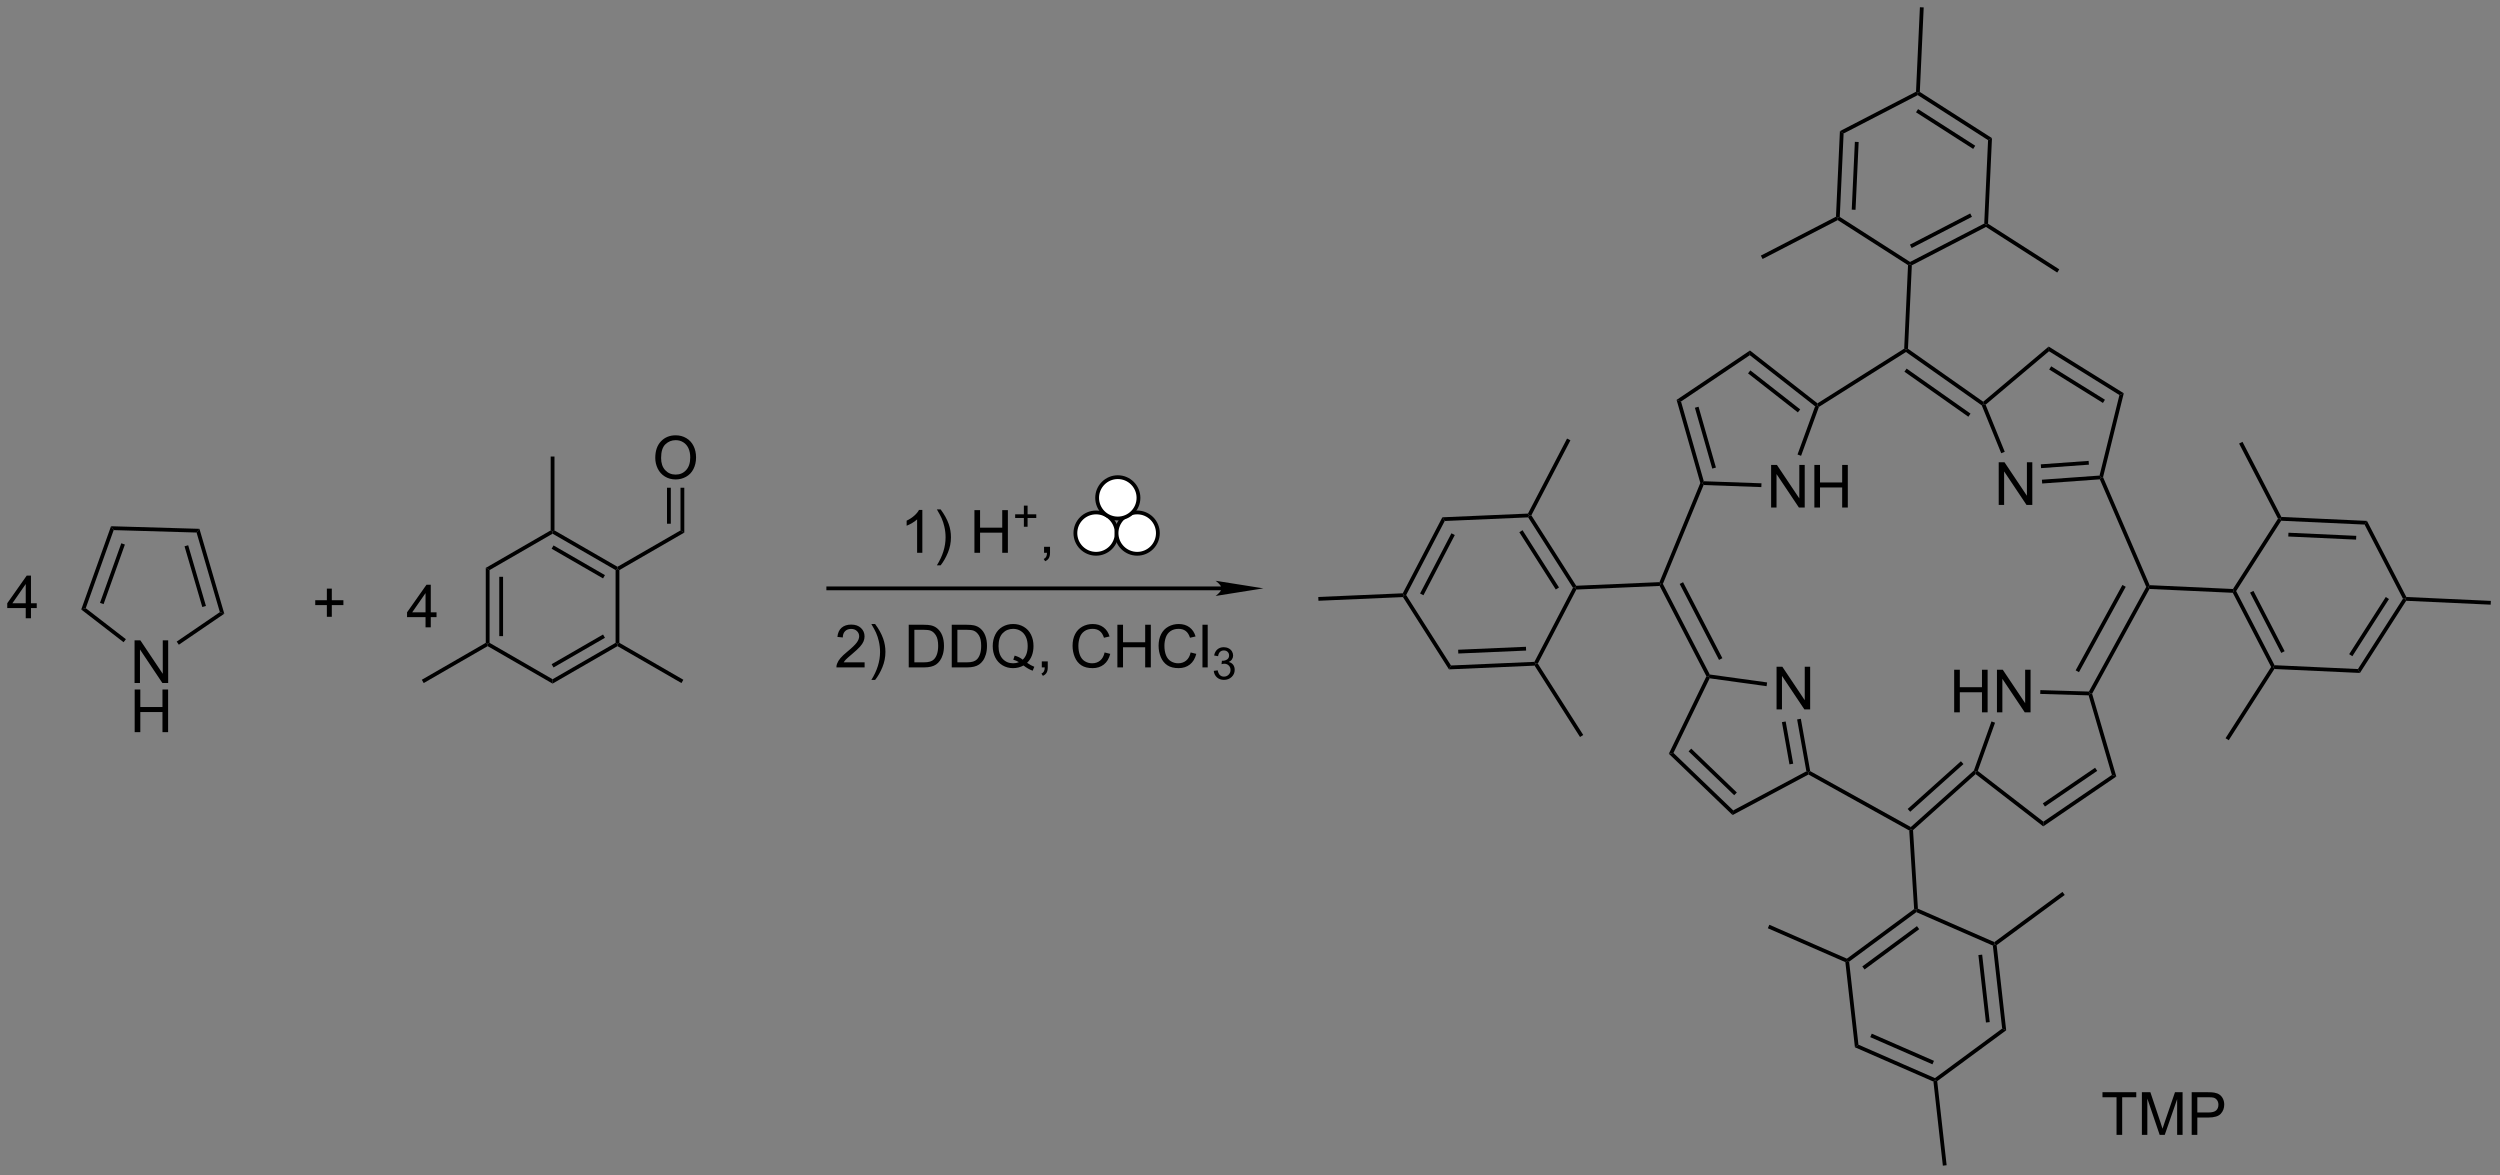 <?xml version="1.0" encoding="UTF-8"?>
<!DOCTYPE svg PUBLIC '-//W3C//DTD SVG 1.0//EN'
          'http://www.w3.org/TR/2001/REC-SVG-20010904/DTD/svg10.dtd'>
<svg stroke-dasharray="none" shape-rendering="auto" xmlns="http://www.w3.org/2000/svg" font-family="'Dialog'" text-rendering="auto" width="921" fill-opacity="1" color-interpolation="auto" color-rendering="auto" preserveAspectRatio="xMidYMid meet" font-size="12px" viewBox="0 0 921 433" fill="black" xmlns:xlink="http://www.w3.org/1999/xlink" stroke="black" image-rendering="auto" stroke-miterlimit="10" stroke-linecap="square" stroke-linejoin="miter" font-style="normal" stroke-width="1" height="433" stroke-dashoffset="0" font-weight="normal" stroke-opacity="1"
><rect x="0" y="0" width="921" height="433" fill="#808080" stroke="none"/><!--Generated by the Batik Graphics2D SVG Generator--><defs id="genericDefs"
  /><g
  ><defs id="defs1"
    ><clipPath clipPathUnits="userSpaceOnUse" id="clipPath1"
      ><path d="M0.737 0.633 L345.84 0.633 L345.84 162.663 L0.737 162.663 L0.737 0.633 Z"
      /></clipPath
      ><clipPath clipPathUnits="userSpaceOnUse" id="clipPath2"
      ><path d="M18.358 8.026 L18.358 165.551 L353.865 165.551 L353.865 8.026 Z"
      /></clipPath
    ></defs
    ><g transform="scale(2.667,2.667) translate(-0.737,-0.633) matrix(1.029,0,0,1.029,-18.146,-7.622)"
    ><path d="M36.414 99.708 L36.414 93.981 L37.192 93.981 L40.2 98.476 L40.2 93.981 L40.927 93.981 L40.927 99.708 L40.148 99.708 L37.14 95.208 L37.14 99.708 L36.414 99.708 Z" stroke="none" clip-path="url(#clipPath2)"
    /></g
    ><g transform="matrix(2.743,0,0,2.743,-50.356,-22.014)"
    ><path d="M36.445 106.358 L36.445 100.631 L37.203 100.631 L37.203 102.983 L40.179 102.983 L40.179 100.631 L40.937 100.631 L40.937 106.358 L40.179 106.358 L40.179 103.657 L37.203 103.657 L37.203 106.358 L36.445 106.358 Z" stroke="none" clip-path="url(#clipPath2)"
    /></g
    ><g transform="matrix(2.743,0,0,2.743,-50.356,-22.014)"
    ><path d="M48.481 90.45 L47.888 90.238 L44.758 79.549 L45.143 79.049 ZM46.018 89.41 L43.63 81.254 L43.141 81.397 L45.529 89.553 Z" stroke="none" clip-path="url(#clipPath2)"
    /></g
    ><g transform="matrix(2.743,0,0,2.743,-50.356,-22.014)"
    ><path d="M45.143 79.049 L44.758 79.549 L33.625 79.222 L33.269 78.701 Z" stroke="none" clip-path="url(#clipPath2)"
    /></g
    ><g transform="matrix(2.743,0,0,2.743,-50.356,-22.014)"
    ><path d="M33.269 78.701 L33.625 79.222 L29.874 89.709 L29.268 89.886 ZM34.65 80.99 L31.788 88.992 L32.269 89.164 L35.131 81.162 Z" stroke="none" clip-path="url(#clipPath2)"
    /></g
    ><g transform="matrix(2.743,0,0,2.743,-50.356,-22.014)"
    ><path d="M29.268 89.886 L29.874 89.709 L35.266 93.874 L34.954 94.278 Z" stroke="none" clip-path="url(#clipPath2)"
    /></g
    ><g transform="matrix(2.743,0,0,2.743,-50.356,-22.014)"
    ><path d="M42.377 94.617 L42.089 94.196 L47.888 90.238 L48.481 90.45 Z" stroke="none" clip-path="url(#clipPath2)"
    /></g
    ><g transform="matrix(2.743,0,0,2.743,-50.356,-22.014)"
    ><path d="M21.815 91.062 L21.815 89.689 L19.331 89.689 L19.331 89.046 L21.945 85.335 L22.518 85.335 L22.518 89.046 L23.292 89.046 L23.292 89.689 L22.518 89.689 L22.518 91.062 L21.815 91.062 ZM21.815 89.046 L21.815 86.463 L20.023 89.046 L21.815 89.046 Z" stroke="none" clip-path="url(#clipPath2)"
    /></g
    ><g transform="matrix(2.743,0,0,2.743,-50.356,-22.014)"
    ><path d="M62.257 90.864 L62.257 89.294 L60.697 89.294 L60.697 88.638 L62.257 88.638 L62.257 87.08 L62.921 87.08 L62.921 88.638 L64.478 88.638 L64.478 89.294 L62.921 89.294 L62.921 90.864 L62.257 90.864 Z" stroke="none" clip-path="url(#clipPath2)"
    /></g
    ><g transform="matrix(2.743,0,0,2.743,-50.356,-22.014)"
    ><path d="M75.51 92.282 L75.51 90.909 L73.026 90.909 L73.026 90.266 L75.64 86.555 L76.213 86.555 L76.213 90.266 L76.987 90.266 L76.987 90.909 L76.213 90.909 L76.213 92.282 L75.51 92.282 ZM75.51 90.266 L75.51 87.683 L73.719 90.266 L75.51 90.266 Z" stroke="none" clip-path="url(#clipPath2)"
    /></g
    ><g transform="matrix(2.743,0,0,2.743,-50.356,-22.014)"
    ><path d="M83.6 84.296 L84.11 84.591 L84.11 94.363 L83.855 94.51 L83.6 94.363 ZM85.412 85.49 L85.412 93.464 L85.922 93.464 L85.922 85.49 Z" stroke="none" clip-path="url(#clipPath2)"
    /></g
    ><g transform="matrix(2.743,0,0,2.743,-50.356,-22.014)"
    ><path d="M83.855 94.805 L83.855 94.51 L84.11 94.363 L92.573 99.249 L92.573 99.838 Z" stroke="none" clip-path="url(#clipPath2)"
    /></g
    ><g transform="matrix(2.743,0,0,2.743,-50.356,-22.014)"
    ><path d="M92.573 99.838 L92.573 99.249 L101.035 94.363 L101.29 94.51 L101.29 94.805 ZM92.7 97.672 L99.606 93.685 L99.351 93.243 L92.445 97.23 Z" stroke="none" clip-path="url(#clipPath2)"
    /></g
    ><g transform="matrix(2.743,0,0,2.743,-50.356,-22.014)"
    ><path d="M101.546 94.363 L101.29 94.51 L101.035 94.363 L101.035 84.591 L101.29 84.443 L101.546 84.591 Z" stroke="none" clip-path="url(#clipPath2)"
    /></g
    ><g transform="matrix(2.743,0,0,2.743,-50.356,-22.014)"
    ><path d="M101.29 84.149 L101.29 84.443 L101.035 84.591 L92.573 79.705 L92.573 79.41 L92.828 79.263 ZM99.606 85.269 L92.7 81.281 L92.445 81.723 L99.351 85.71 Z" stroke="none" clip-path="url(#clipPath2)"
    /></g
    ><g transform="matrix(2.743,0,0,2.743,-50.356,-22.014)"
    ><path d="M92.317 79.263 L92.573 79.41 L92.573 79.705 L84.11 84.591 L83.6 84.296 Z" stroke="none" clip-path="url(#clipPath2)"
    /></g
    ><g transform="matrix(2.743,0,0,2.743,-50.356,-22.014)"
    ><path d="M92.828 79.263 L92.573 79.41 L92.317 79.263 L92.317 69.344 L92.828 69.344 Z" stroke="none" clip-path="url(#clipPath2)"
    /></g
    ><g transform="matrix(2.743,0,0,2.743,-50.356,-22.014)"
    ><path d="M83.6 94.363 L83.855 94.51 L83.855 94.805 L75.264 99.764 L75.009 99.322 Z" stroke="none" clip-path="url(#clipPath2)"
    /></g
    ><g transform="matrix(2.743,0,0,2.743,-50.356,-22.014)"
    ><path d="M101.29 94.805 L101.29 94.51 L101.546 94.363 L110.136 99.322 L109.881 99.764 Z" stroke="none" clip-path="url(#clipPath2)"
    /></g
    ><g transform="matrix(2.743,0,0,2.743,-50.356,-22.014)"
    ><path d="M101.546 84.591 L101.29 84.443 L101.29 84.149 L109.753 79.263 L110.263 79.557 Z" stroke="none" clip-path="url(#clipPath2)"
    /></g
    ><g transform="matrix(2.743,0,0,2.743,-50.356,-22.014)"
    ><path d="M106.365 69.529 Q106.365 68.102 107.131 67.298 Q107.897 66.49 109.108 66.49 Q109.899 66.49 110.535 66.871 Q111.173 67.248 111.506 67.925 Q111.842 68.602 111.842 69.462 Q111.842 70.334 111.49 71.022 Q111.139 71.709 110.493 72.063 Q109.85 72.418 109.102 72.418 Q108.295 72.418 107.657 72.027 Q107.022 71.634 106.694 70.959 Q106.365 70.282 106.365 69.529 ZM107.147 69.54 Q107.147 70.576 107.701 71.173 Q108.259 71.766 109.1 71.766 Q109.954 71.766 110.506 71.165 Q111.061 70.563 111.061 69.459 Q111.061 68.759 110.824 68.238 Q110.587 67.717 110.131 67.43 Q109.678 67.141 109.11 67.141 Q108.305 67.141 107.725 67.696 Q107.147 68.248 107.147 69.54 Z" stroke="none" clip-path="url(#clipPath2)"
    /></g
    ><g transform="matrix(2.743,0,0,2.743,-50.356,-22.014)"
    ><path d="M110.263 79.557 L109.753 79.263 L109.753 73.528 L110.263 73.528 ZM108.451 78.364 L108.451 73.528 L107.941 73.528 L107.941 78.364 Z" stroke="none" clip-path="url(#clipPath2)"
    /></g
    ><g transform="matrix(2.743,0,0,2.743,-50.356,-22.014)"
    ><path d="M182.42 86.79 L129.6 86.79 L129.345 86.79 L129.345 87.3 L129.6 87.3 L182.42 87.3 L182.675 87.3 L182.675 86.79 L182.42 86.79 ZM188.037 87.045 L181.619 86.025 C181.619 86.025 182.42 86.599 182.42 87.045 C182.42 87.492 181.619 88.066 181.619 88.066 Z" stroke="none" clip-path="url(#clipPath2)"
    /></g
    ><g transform="matrix(2.743,0,0,2.743,-50.356,-22.014)"
    ><path d="M142.234 82.266 L141.531 82.266 L141.531 77.784 Q141.275 78.027 140.864 78.269 Q140.453 78.511 140.125 78.633 L140.125 77.954 Q140.713 77.675 141.153 77.282 Q141.596 76.886 141.781 76.516 L142.234 76.516 L142.234 82.266 ZM144.691 83.951 L144.186 83.951 Q145.355 82.074 145.355 80.196 Q145.355 79.462 145.186 78.738 Q145.053 78.152 144.816 77.613 Q144.662 77.261 144.186 76.441 L144.691 76.441 Q145.425 77.422 145.777 78.409 Q146.076 79.261 146.076 80.191 Q146.076 81.246 145.673 82.232 Q145.269 83.217 144.691 83.951 ZM149.229 82.266 L149.229 76.54 L149.987 76.54 L149.987 78.891 L152.963 78.891 L152.963 76.54 L153.721 76.54 L153.721 82.266 L152.963 82.266 L152.963 79.566 L149.987 79.566 L149.987 82.266 L149.229 82.266 Z" stroke="none" clip-path="url(#clipPath2)"
    /></g
    ><g transform="matrix(2.743,0,0,2.743,-50.356,-22.014)"
    ><path d="M155.869 78.771 L155.869 77.593 L154.699 77.593 L154.699 77.101 L155.869 77.101 L155.869 75.933 L156.367 75.933 L156.367 77.101 L157.535 77.101 L157.535 77.593 L156.367 77.593 L156.367 78.771 L155.869 78.771 Z" stroke="none" clip-path="url(#clipPath2)"
    /></g
    ><g transform="matrix(2.743,0,0,2.743,-50.356,-22.014)"
    ><path d="M158.58 82.266 L158.58 81.464 L159.382 81.464 L159.382 82.266 Q159.382 82.709 159.226 82.98 Q159.07 83.251 158.729 83.399 L158.533 83.1 Q158.757 83.001 158.862 82.811 Q158.968 82.623 158.979 82.266 L158.58 82.266 Z" stroke="none" clip-path="url(#clipPath2)"
    /></g
    ><g transform="matrix(2.743,0,0,2.743,-50.356,-22.014)"
    ><path d="M134.48 96.984 L134.48 97.661 L130.694 97.661 Q130.686 97.406 130.777 97.171 Q130.92 96.786 131.238 96.411 Q131.558 96.036 132.16 95.544 Q133.092 94.778 133.42 94.33 Q133.749 93.882 133.749 93.484 Q133.749 93.067 133.449 92.781 Q133.152 92.492 132.67 92.492 Q132.162 92.492 131.858 92.796 Q131.553 93.101 131.551 93.64 L130.827 93.567 Q130.902 92.757 131.387 92.335 Q131.871 91.911 132.686 91.911 Q133.512 91.911 133.991 92.369 Q134.472 92.825 134.472 93.499 Q134.472 93.843 134.332 94.176 Q134.191 94.507 133.863 94.874 Q133.537 95.242 132.78 95.882 Q132.147 96.413 131.967 96.603 Q131.787 96.794 131.67 96.984 L134.48 96.984 ZM135.89 99.346 L135.385 99.346 Q136.554 97.468 136.554 95.591 Q136.554 94.856 136.385 94.132 Q136.252 93.546 136.015 93.007 Q135.862 92.656 135.385 91.835 L135.89 91.835 Q136.625 92.817 136.976 93.804 Q137.276 94.656 137.276 95.585 Q137.276 96.64 136.872 97.627 Q136.469 98.611 135.89 99.346 ZM140.405 97.661 L140.405 91.934 L142.379 91.934 Q143.045 91.934 143.397 92.015 Q143.889 92.129 144.238 92.426 Q144.691 92.809 144.915 93.406 Q145.139 93.999 145.139 94.765 Q145.139 95.419 144.986 95.924 Q144.834 96.426 144.595 96.757 Q144.358 97.085 144.074 97.275 Q143.793 97.466 143.392 97.564 Q142.991 97.661 142.472 97.661 L140.405 97.661 ZM141.162 96.984 L142.387 96.984 Q142.952 96.984 143.274 96.879 Q143.597 96.773 143.787 96.583 Q144.058 96.312 144.207 95.859 Q144.358 95.403 144.358 94.754 Q144.358 93.856 144.064 93.374 Q143.769 92.89 143.347 92.726 Q143.043 92.609 142.366 92.609 L141.162 92.609 L141.162 96.984 ZM146.182 97.661 L146.182 91.934 L148.156 91.934 Q148.823 91.934 149.174 92.015 Q149.666 92.129 150.015 92.426 Q150.469 92.809 150.692 93.406 Q150.916 93.999 150.916 94.765 Q150.916 95.419 150.763 95.924 Q150.612 96.426 150.372 96.757 Q150.135 97.085 149.851 97.275 Q149.57 97.466 149.169 97.564 Q148.768 97.661 148.25 97.661 L146.182 97.661 ZM146.94 96.984 L148.164 96.984 Q148.729 96.984 149.052 96.879 Q149.375 96.773 149.565 96.583 Q149.836 96.312 149.984 95.859 Q150.135 95.403 150.135 94.754 Q150.135 93.856 149.841 93.374 Q149.547 92.89 149.125 92.726 Q148.82 92.609 148.143 92.609 L146.94 92.609 L146.94 96.984 ZM156.301 97.046 Q156.827 97.411 157.272 97.578 L157.051 98.106 Q156.433 97.885 155.819 97.403 Q155.183 97.76 154.412 97.76 Q153.637 97.76 153.004 97.385 Q152.371 97.007 152.027 96.328 Q151.686 95.648 151.686 94.796 Q151.686 93.95 152.03 93.254 Q152.374 92.559 153.009 92.197 Q153.644 91.833 154.428 91.833 Q155.222 91.833 155.858 92.21 Q156.496 92.585 156.829 93.265 Q157.162 93.942 157.162 94.794 Q157.162 95.499 156.946 96.064 Q156.733 96.629 156.301 97.046 ZM154.631 96.078 Q155.287 96.262 155.715 96.624 Q156.381 96.015 156.381 94.794 Q156.381 94.098 156.144 93.58 Q155.91 93.059 155.454 92.773 Q154.999 92.484 154.433 92.484 Q153.584 92.484 153.024 93.064 Q152.467 93.645 152.467 94.796 Q152.467 95.913 153.019 96.512 Q153.574 97.109 154.433 97.109 Q154.84 97.109 155.199 96.958 Q154.842 96.726 154.449 96.629 L154.631 96.078 ZM158.276 97.661 L158.276 96.859 L159.078 96.859 L159.078 97.661 Q159.078 98.103 158.922 98.374 Q158.765 98.645 158.424 98.794 L158.229 98.494 Q158.453 98.395 158.557 98.205 Q158.664 98.018 158.674 97.661 L158.276 97.661 ZM166.713 95.653 L167.471 95.843 Q167.234 96.778 166.614 97.27 Q165.995 97.76 165.101 97.76 Q164.174 97.76 163.594 97.382 Q163.015 97.004 162.711 96.291 Q162.409 95.575 162.409 94.754 Q162.409 93.859 162.75 93.195 Q163.094 92.528 163.724 92.182 Q164.354 91.835 165.112 91.835 Q165.971 91.835 166.557 92.273 Q167.143 92.71 167.375 93.504 L166.627 93.679 Q166.429 93.054 166.049 92.77 Q165.672 92.484 165.096 92.484 Q164.437 92.484 163.992 92.801 Q163.549 93.117 163.37 93.65 Q163.19 94.184 163.19 94.749 Q163.19 95.481 163.403 96.025 Q163.617 96.57 164.065 96.841 Q164.515 97.109 165.039 97.109 Q165.674 97.109 166.114 96.742 Q166.557 96.374 166.713 95.653 ZM168.428 97.661 L168.428 91.934 L169.186 91.934 L169.186 94.286 L172.162 94.286 L172.162 91.934 L172.92 91.934 L172.92 97.661 L172.162 97.661 L172.162 94.96 L169.186 94.96 L169.186 97.661 L168.428 97.661 ZM178.268 95.653 L179.026 95.843 Q178.789 96.778 178.169 97.27 Q177.549 97.76 176.656 97.76 Q175.729 97.76 175.148 97.382 Q174.57 97.004 174.265 96.291 Q173.963 95.575 173.963 94.754 Q173.963 93.859 174.304 93.195 Q174.648 92.528 175.278 92.182 Q175.909 91.835 176.666 91.835 Q177.526 91.835 178.112 92.273 Q178.698 92.71 178.929 93.504 L178.182 93.679 Q177.984 93.054 177.604 92.77 Q177.226 92.484 176.651 92.484 Q175.992 92.484 175.547 92.801 Q175.104 93.117 174.924 93.65 Q174.745 94.184 174.745 94.749 Q174.745 95.481 174.958 96.025 Q175.172 96.57 175.62 96.841 Q176.07 97.109 176.594 97.109 Q177.229 97.109 177.669 96.742 Q178.112 96.374 178.268 95.653 ZM179.855 97.661 L179.855 91.934 L180.558 91.934 L180.558 97.661 L179.855 97.661 Z" stroke="none" clip-path="url(#clipPath2)"
    /></g
    ><g transform="matrix(2.743,0,0,2.743,-50.356,-22.014)"
    ><path d="M181.372 98.126 L181.899 98.056 Q181.991 98.505 182.208 98.702 Q182.426 98.9 182.741 98.9 Q183.112 98.9 183.368 98.642 Q183.625 98.384 183.625 98.003 Q183.625 97.64 183.387 97.405 Q183.151 97.169 182.784 97.169 Q182.635 97.169 182.413 97.228 L182.471 96.765 Q182.524 96.771 182.555 96.771 Q182.893 96.771 183.163 96.595 Q183.432 96.419 183.432 96.052 Q183.432 95.763 183.235 95.573 Q183.04 95.382 182.729 95.382 Q182.42 95.382 182.215 95.575 Q182.01 95.769 181.952 96.155 L181.424 96.062 Q181.522 95.53 181.864 95.239 Q182.208 94.948 182.717 94.948 Q183.069 94.948 183.364 95.099 Q183.661 95.249 183.817 95.511 Q183.973 95.771 183.973 96.064 Q183.973 96.343 183.823 96.571 Q183.674 96.8 183.381 96.935 Q183.762 97.022 183.973 97.3 Q184.184 97.575 184.184 97.991 Q184.184 98.554 183.774 98.946 Q183.364 99.337 182.737 99.337 Q182.172 99.337 181.797 99.001 Q181.424 98.663 181.372 98.126 Z" stroke="none" clip-path="url(#clipPath2)"
    /></g
    ><g transform="matrix(2.743,0,0,2.743,-50.356,-22.014)"
    ><path d="M256.229 76.194 L256.229 70.467 L257.007 70.467 L260.015 74.962 L260.015 70.467 L260.742 70.467 L260.742 76.194 L259.963 76.194 L256.955 71.694 L256.955 76.194 L256.229 76.194 ZM262.037 76.194 L262.037 70.467 L262.795 70.467 L262.795 72.819 L265.772 72.819 L265.772 70.467 L266.529 70.467 L266.529 76.194 L265.772 76.194 L265.772 73.493 L262.795 73.493 L262.795 76.194 L262.037 76.194 Z" stroke="none" clip-path="url(#clipPath2)"
    /></g
    ><g transform="matrix(2.743,0,0,2.743,-50.356,-22.014)"
    ><path d="M262.456 62.196 L262.44 62.508 L262.137 62.594 L253.366 55.729 L253.389 55.099 ZM260.135 63.01 L253.443 57.772 L253.129 58.174 L259.821 63.412 Z" stroke="none" clip-path="url(#clipPath2)"
    /></g
    ><g transform="matrix(2.743,0,0,2.743,-50.356,-22.014)"
    ><path d="M253.389 55.099 L253.366 55.729 L244.127 61.95 L243.534 61.733 Z" stroke="none" clip-path="url(#clipPath2)"
    /></g
    ><g transform="matrix(2.743,0,0,2.743,-50.356,-22.014)"
    ><path d="M243.534 61.733 L244.127 61.95 L247.187 72.659 L246.993 72.907 L246.723 72.892 ZM245.991 62.789 L248.326 70.961 L248.817 70.82 L246.481 62.649 Z" stroke="none" clip-path="url(#clipPath2)"
    /></g
    ><g transform="matrix(2.743,0,0,2.743,-50.356,-22.014)"
    ><path d="M247.161 73.168 L246.993 72.907 L247.187 72.659 L254.934 72.936 L254.916 73.446 Z" stroke="none" clip-path="url(#clipPath2)"
    /></g
    ><g transform="matrix(2.743,0,0,2.743,-50.356,-22.014)"
    ><path d="M260.253 69.243 L259.774 69.068 L262.137 62.594 L262.44 62.508 L262.65 62.677 Z" stroke="none" clip-path="url(#clipPath2)"
    /></g
    ><g transform="matrix(2.743,0,0,2.743,-50.356,-22.014)"
    ><path d="M286.796 75.84 L286.796 70.113 L287.575 70.113 L290.583 74.608 L290.583 70.113 L291.309 70.113 L291.309 75.84 L290.531 75.84 L287.523 71.34 L287.523 75.84 L286.796 75.84 Z" stroke="none" clip-path="url(#clipPath2)"
    /></g
    ><g transform="matrix(2.743,0,0,2.743,-50.356,-22.014)"
    ><path d="M300.809 72.115 L300.541 72.137 L300.337 71.896 L303.009 61.083 L303.593 60.845 Z" stroke="none" clip-path="url(#clipPath2)"
    /></g
    ><g transform="matrix(2.743,0,0,2.743,-50.356,-22.014)"
    ><path d="M303.593 60.845 L303.009 61.083 L293.55 55.201 L293.505 54.572 ZM301.063 61.712 L293.846 57.224 L293.577 57.657 L300.794 62.145 Z" stroke="none" clip-path="url(#clipPath2)"
    /></g
    ><g transform="matrix(2.743,0,0,2.743,-50.356,-22.014)"
    ><path d="M293.505 54.572 L293.55 55.201 L285.034 62.379 L284.728 62.303 L284.714 61.982 Z" stroke="none" clip-path="url(#clipPath2)"
    /></g
    ><g transform="matrix(2.743,0,0,2.743,-50.356,-22.014)"
    ><path d="M284.519 62.469 L284.728 62.303 L285.034 62.379 L287.606 68.705 L287.133 68.897 Z" stroke="none" clip-path="url(#clipPath2)"
    /></g
    ><g transform="matrix(2.743,0,0,2.743,-50.356,-22.014)"
    ><path d="M292.634 72.963 L292.597 72.454 L300.337 71.896 L300.541 72.137 L300.378 72.404 ZM292.485 70.897 L298.909 70.433 L298.872 69.925 L292.448 70.388 Z" stroke="none" clip-path="url(#clipPath2)"
    /></g
    ><g transform="matrix(2.743,0,0,2.743,-50.356,-22.014)"
    ><path d="M256.959 103.301 L256.959 97.575 L257.738 97.575 L260.746 102.07 L260.746 97.575 L261.472 97.575 L261.472 103.301 L260.694 103.301 L257.686 98.801 L257.686 103.301 L256.959 103.301 Z" stroke="none" clip-path="url(#clipPath2)"
    /></g
    ><g transform="matrix(2.743,0,0,2.743,-50.356,-22.014)"
    ><path d="M247.54 98.853 L247.825 98.849 L247.974 99.127 L243.112 109.148 L242.491 109.259 Z" stroke="none" clip-path="url(#clipPath2)"
    /></g
    ><g transform="matrix(2.743,0,0,2.743,-50.356,-22.014)"
    ><path d="M242.491 109.259 L243.112 109.148 L251.141 116.868 L251.054 117.493 ZM245.146 108.937 L251.271 114.828 L251.625 114.46 L245.499 108.57 Z" stroke="none" clip-path="url(#clipPath2)"
    /></g
    ><g transform="matrix(2.743,0,0,2.743,-50.356,-22.014)"
    ><path d="M251.054 117.493 L251.141 116.868 L260.964 111.618 L261.247 111.756 L261.245 112.046 Z" stroke="none" clip-path="url(#clipPath2)"
    /></g
    ><g transform="matrix(2.743,0,0,2.743,-50.356,-22.014)"
    ><path d="M261.477 111.592 L261.247 111.756 L260.964 111.618 L259.72 104.65 L260.222 104.56 ZM259.195 110.594 L258.183 104.924 L257.68 105.014 L258.692 110.683 Z" stroke="none" clip-path="url(#clipPath2)"
    /></g
    ><g transform="matrix(2.743,0,0,2.743,-50.356,-22.014)"
    ><path d="M255.69 99.68 L255.62 100.185 L247.974 99.127 L247.825 98.849 L247.991 98.614 Z" stroke="none" clip-path="url(#clipPath2)"
    /></g
    ><g transform="matrix(2.743,0,0,2.743,-50.356,-22.014)"
    ><path d="M280.814 103.699 L280.814 97.972 L281.572 97.972 L281.572 100.324 L284.549 100.324 L284.549 97.972 L285.306 97.972 L285.306 103.699 L284.549 103.699 L284.549 100.998 L281.572 100.998 L281.572 103.699 L280.814 103.699 ZM286.56 103.699 L286.56 97.972 L287.339 97.972 L290.347 102.467 L290.347 97.972 L291.073 97.972 L291.073 103.699 L290.295 103.699 L287.287 99.199 L287.287 103.699 L286.56 103.699 Z" stroke="none" clip-path="url(#clipPath2)"
    /></g
    ><g transform="matrix(2.743,0,0,2.743,-50.356,-22.014)"
    ><path d="M283.693 111.991 L283.68 111.659 L283.983 111.57 L292.796 118.382 L292.777 119.012 Z" stroke="none" clip-path="url(#clipPath2)"
    /></g
    ><g transform="matrix(2.743,0,0,2.743,-50.356,-22.014)"
    ><path d="M292.777 119.012 L292.796 118.382 L301.997 112.106 L302.591 112.318 ZM293.006 116.348 L300.027 111.559 L299.739 111.138 L292.719 115.927 Z" stroke="none" clip-path="url(#clipPath2)"
    /></g
    ><g transform="matrix(2.743,0,0,2.743,-50.356,-22.014)"
    ><path d="M302.591 112.318 L301.997 112.106 L298.871 101.415 L299.064 101.166 L299.339 101.195 Z" stroke="none" clip-path="url(#clipPath2)"
    /></g
    ><g transform="matrix(2.743,0,0,2.743,-50.356,-22.014)"
    ><path d="M298.915 100.906 L299.064 101.166 L298.871 101.415 L292.372 101.222 L292.387 100.712 Z" stroke="none" clip-path="url(#clipPath2)"
    /></g
    ><g transform="matrix(2.743,0,0,2.743,-50.356,-22.014)"
    ><path d="M285.824 104.917 L286.304 105.089 L283.983 111.57 L283.68 111.659 L283.462 111.512 Z" stroke="none" clip-path="url(#clipPath2)"
    /></g
    ><g transform="matrix(2.743,0,0,2.743,-50.356,-22.014)"
    ><path d="M246.723 72.892 L246.993 72.907 L247.161 73.168 L241.693 86.445 L241.412 86.458 L241.238 86.21 Z" stroke="none" clip-path="url(#clipPath2)"
    /></g
    ><g transform="matrix(2.743,0,0,2.743,-50.356,-22.014)"
    ><path d="M241.26 86.72 L241.412 86.458 L241.693 86.445 L247.991 98.614 L247.825 98.849 L247.54 98.853 ZM243.951 86.455 L249.231 96.657 L249.684 96.422 L244.404 86.22 Z" stroke="none" clip-path="url(#clipPath2)"
    /></g
    ><g transform="matrix(2.743,0,0,2.743,-50.356,-22.014)"
    ><path d="M300.378 72.404 L300.541 72.137 L300.809 72.115 L307.067 86.617 L306.895 86.865 L306.612 86.851 Z" stroke="none" clip-path="url(#clipPath2)"
    /></g
    ><g transform="matrix(2.743,0,0,2.743,-50.356,-22.014)"
    ><path d="M299.339 101.195 L299.064 101.166 L298.915 100.906 L306.612 86.851 L306.895 86.865 L307.043 87.127 ZM297.577 98.301 L303.857 86.834 L303.409 86.589 L297.13 98.056 Z" stroke="none" clip-path="url(#clipPath2)"
    /></g
    ><g transform="matrix(2.743,0,0,2.743,-50.356,-22.014)"
    ><path d="M262.65 62.677 L262.44 62.508 L262.456 62.196 L274.1 54.851 L274.349 54.995 L274.341 55.302 Z" stroke="none" clip-path="url(#clipPath2)"
    /></g
    ><g transform="matrix(2.743,0,0,2.743,-50.356,-22.014)"
    ><path d="M284.714 61.982 L284.728 62.303 L284.519 62.469 L274.341 55.302 L274.349 54.995 L274.61 54.867 ZM283.01 63.577 L274.426 57.532 L274.133 57.949 L282.717 63.994 Z" stroke="none" clip-path="url(#clipPath2)"
    /></g
    ><g transform="matrix(2.743,0,0,2.743,-50.356,-22.014)"
    ><path d="M261.245 112.046 L261.247 111.756 L261.477 111.592 L274.991 119.1 L275.026 119.411 L274.78 119.566 Z" stroke="none" clip-path="url(#clipPath2)"
    /></g
    ><g transform="matrix(2.743,0,0,2.743,-50.356,-22.014)"
    ><path d="M275.288 119.519 L275.026 119.411 L274.991 119.1 L283.462 111.512 L283.68 111.659 L283.693 111.991 ZM274.91 117.05 L282.06 110.645 L281.72 110.265 L274.57 116.67 Z" stroke="none" clip-path="url(#clipPath2)"
    /></g
    ><g transform="matrix(2.743,0,0,2.743,-50.356,-22.014)"
    ><path d="M307.043 87.127 L306.895 86.865 L307.067 86.617 L318.257 87.132 L318.392 87.394 L318.233 87.642 Z" stroke="none" clip-path="url(#clipPath2)"
    /></g
    ><g transform="matrix(2.743,0,0,2.743,-50.356,-22.014)"
    ><path d="M274.61 54.867 L274.349 54.995 L274.1 54.851 L274.617 43.634 L274.879 43.499 L275.127 43.658 Z" stroke="none" clip-path="url(#clipPath2)"
    /></g
    ><g transform="matrix(2.743,0,0,2.743,-50.356,-22.014)"
    ><path d="M241.238 86.21 L241.412 86.458 L241.26 86.72 L230.072 87.206 L229.914 86.957 L230.05 86.696 Z" stroke="none" clip-path="url(#clipPath2)"
    /></g
    ><g transform="matrix(2.743,0,0,2.743,-50.356,-22.014)"
    ><path d="M274.78 119.566 L275.026 119.411 L275.288 119.519 L275.945 130.068 L275.7 130.239 L275.437 130.117 Z" stroke="none" clip-path="url(#clipPath2)"
    /></g
    ><g transform="matrix(2.743,0,0,2.743,-50.356,-22.014)"
    ><path d="M275.437 130.117 L275.7 130.239 L275.733 130.532 L266.707 137.187 L266.437 137.069 L266.404 136.776 ZM275.815 132.411 L268.477 137.821 L268.78 138.232 L276.118 132.822 Z" stroke="none" clip-path="url(#clipPath2)"
    /></g
    ><g transform="matrix(2.743,0,0,2.743,-50.356,-22.014)"
    ><path d="M266.2 137.244 L266.437 137.069 L266.707 137.187 L267.956 148.331 L267.482 148.68 Z" stroke="none" clip-path="url(#clipPath2)"
    /></g
    ><g transform="matrix(2.743,0,0,2.743,-50.356,-22.014)"
    ><path d="M267.482 148.68 L267.956 148.331 L278.232 152.821 L278.265 153.113 L278.028 153.288 ZM269.543 147.32 L277.897 150.97 L278.101 150.502 L269.747 146.852 Z" stroke="none" clip-path="url(#clipPath2)"
    /></g
    ><g transform="matrix(2.743,0,0,2.743,-50.356,-22.014)"
    ><path d="M278.535 153.231 L278.265 153.113 L278.232 152.821 L287.259 146.166 L287.799 146.402 Z" stroke="none" clip-path="url(#clipPath2)"
    /></g
    ><g transform="matrix(2.743,0,0,2.743,-50.356,-22.014)"
    ><path d="M287.799 146.402 L287.259 146.166 L286.009 135.022 L286.246 134.847 L286.516 134.965 ZM285.59 145.298 L284.574 136.238 L284.067 136.295 L285.083 145.355 Z" stroke="none" clip-path="url(#clipPath2)"
    /></g
    ><g transform="matrix(2.743,0,0,2.743,-50.356,-22.014)"
    ><path d="M286.213 134.554 L286.246 134.847 L286.009 135.022 L275.733 130.532 L275.7 130.239 L275.945 130.068 Z" stroke="none" clip-path="url(#clipPath2)"
    /></g
    ><g transform="matrix(2.743,0,0,2.743,-50.356,-22.014)"
    ><path d="M318.233 87.642 L318.392 87.394 L318.686 87.408 L323.841 97.367 L323.682 97.615 L323.387 97.602 ZM320.555 87.621 L324.745 95.718 L325.198 95.484 L321.008 87.387 Z" stroke="none" clip-path="url(#clipPath2)"
    /></g
    ><g transform="matrix(2.743,0,0,2.743,-50.356,-22.014)"
    ><path d="M323.817 97.877 L323.682 97.615 L323.841 97.367 L335.043 97.883 L335.314 98.406 Z" stroke="none" clip-path="url(#clipPath2)"
    /></g
    ><g transform="matrix(2.743,0,0,2.743,-50.356,-22.014)"
    ><path d="M335.314 98.406 L335.043 97.883 L341.091 88.439 L341.385 88.453 L341.52 88.715 ZM334.293 96.158 L339.21 88.481 L338.781 88.205 L333.864 95.883 Z" stroke="none" clip-path="url(#clipPath2)"
    /></g
    ><g transform="matrix(2.743,0,0,2.743,-50.356,-22.014)"
    ><path d="M341.544 88.205 L341.385 88.453 L341.091 88.439 L335.936 78.48 L336.254 77.984 Z" stroke="none" clip-path="url(#clipPath2)"
    /></g
    ><g transform="matrix(2.743,0,0,2.743,-50.356,-22.014)"
    ><path d="M336.254 77.984 L335.936 78.48 L324.734 77.964 L324.599 77.703 L324.758 77.455 ZM334.817 79.992 L325.71 79.572 L325.686 80.082 L334.793 80.501 Z" stroke="none" clip-path="url(#clipPath2)"
    /></g
    ><g transform="matrix(2.743,0,0,2.743,-50.356,-22.014)"
    ><path d="M324.304 77.689 L324.599 77.703 L324.734 77.964 L318.686 87.408 L318.392 87.394 L318.257 87.132 Z" stroke="none" clip-path="url(#clipPath2)"
    /></g
    ><g transform="matrix(2.743,0,0,2.743,-50.356,-22.014)"
    ><path d="M275.127 43.658 L274.879 43.499 L274.892 43.205 L284.851 38.05 L285.099 38.209 L285.086 38.504 ZM275.106 41.336 L283.202 37.146 L282.968 36.693 L274.871 40.883 Z" stroke="none" clip-path="url(#clipPath2)"
    /></g
    ><g transform="matrix(2.743,0,0,2.743,-50.356,-22.014)"
    ><path d="M285.361 38.074 L285.099 38.209 L284.851 38.05 L285.367 26.848 L285.891 26.577 Z" stroke="none" clip-path="url(#clipPath2)"
    /></g
    ><g transform="matrix(2.743,0,0,2.743,-50.356,-22.014)"
    ><path d="M285.891 26.577 L285.367 26.848 L275.924 20.8 L275.937 20.506 L276.199 20.371 ZM283.642 27.597 L275.965 22.681 L275.69 23.11 L283.367 28.027 Z" stroke="none" clip-path="url(#clipPath2)"
    /></g
    ><g transform="matrix(2.743,0,0,2.743,-50.356,-22.014)"
    ><path d="M275.689 20.347 L275.937 20.506 L275.924 20.8 L265.965 25.955 L265.468 25.637 Z" stroke="none" clip-path="url(#clipPath2)"
    /></g
    ><g transform="matrix(2.743,0,0,2.743,-50.356,-22.014)"
    ><path d="M265.468 25.637 L265.965 25.955 L265.449 37.157 L265.187 37.292 L264.939 37.133 ZM267.476 27.074 L267.057 36.181 L267.566 36.205 L267.986 27.098 Z" stroke="none" clip-path="url(#clipPath2)"
    /></g
    ><g transform="matrix(2.743,0,0,2.743,-50.356,-22.014)"
    ><path d="M265.173 37.587 L265.187 37.292 L265.449 37.157 L274.892 43.205 L274.879 43.499 L274.617 43.634 Z" stroke="none" clip-path="url(#clipPath2)"
    /></g
    ><g transform="matrix(2.743,0,0,2.743,-50.356,-22.014)"
    ><path d="M230.05 86.696 L229.914 86.957 L229.62 86.97 L223.596 77.511 L223.732 77.25 L224.027 77.237 ZM227.74 86.924 L222.843 79.235 L222.412 79.509 L227.309 87.198 Z" stroke="none" clip-path="url(#clipPath2)"
    /></g
    ><g transform="matrix(2.743,0,0,2.743,-50.356,-22.014)"
    ><path d="M223.574 77.002 L223.732 77.25 L223.596 77.511 L212.393 77.998 L212.076 77.501 Z" stroke="none" clip-path="url(#clipPath2)"
    /></g
    ><g transform="matrix(2.743,0,0,2.743,-50.356,-22.014)"
    ><path d="M212.076 77.501 L212.393 77.998 L207.213 87.944 L206.919 87.957 L206.76 87.709 ZM213.293 79.65 L209.082 87.735 L209.535 87.971 L213.746 79.885 Z" stroke="none" clip-path="url(#clipPath2)"
    /></g
    ><g transform="matrix(2.743,0,0,2.743,-50.356,-22.014)"
    ><path d="M206.782 88.218 L206.919 87.957 L207.213 87.944 L213.236 97.403 L212.964 97.926 Z" stroke="none" clip-path="url(#clipPath2)"
    /></g
    ><g transform="matrix(2.743,0,0,2.743,-50.356,-22.014)"
    ><path d="M212.964 97.926 L213.236 97.403 L224.44 96.916 L224.598 97.165 L224.462 97.426 ZM214.216 95.798 L223.324 95.402 L223.302 94.892 L214.194 95.288 Z" stroke="none" clip-path="url(#clipPath2)"
    /></g
    ><g transform="matrix(2.743,0,0,2.743,-50.356,-22.014)"
    ><path d="M224.893 97.152 L224.598 97.165 L224.44 96.916 L229.62 86.97 L229.914 86.957 L230.072 87.206 Z" stroke="none" clip-path="url(#clipPath2)"
    /></g
    ><g transform="matrix(2.743,0,0,2.743,-50.356,-22.014)"
    ><path d="M341.52 88.715 L341.385 88.453 L341.544 88.205 L352.893 88.728 L352.87 89.237 Z" stroke="none" clip-path="url(#clipPath2)"
    /></g
    ><g transform="matrix(2.743,0,0,2.743,-50.356,-22.014)"
    ><path d="M324.758 77.455 L324.599 77.703 L324.304 77.689 L319.082 67.599 L319.536 67.364 Z" stroke="none" clip-path="url(#clipPath2)"
    /></g
    ><g transform="matrix(2.743,0,0,2.743,-50.356,-22.014)"
    ><path d="M323.387 97.602 L323.682 97.615 L323.817 97.877 L317.69 107.444 L317.26 107.169 Z" stroke="none" clip-path="url(#clipPath2)"
    /></g
    ><g transform="matrix(2.743,0,0,2.743,-50.356,-22.014)"
    ><path d="M278.028 153.288 L278.265 153.113 L278.535 153.231 L279.801 164.522 L279.294 164.579 Z" stroke="none" clip-path="url(#clipPath2)"
    /></g
    ><g transform="matrix(2.743,0,0,2.743,-50.356,-22.014)"
    ><path d="M266.404 136.776 L266.437 137.069 L266.2 137.244 L255.789 132.695 L255.993 132.227 Z" stroke="none" clip-path="url(#clipPath2)"
    /></g
    ><g transform="matrix(2.743,0,0,2.743,-50.356,-22.014)"
    ><path d="M286.516 134.965 L286.246 134.847 L286.213 134.554 L295.358 127.813 L295.661 128.223 Z" stroke="none" clip-path="url(#clipPath2)"
    /></g
    ><g transform="matrix(2.743,0,0,2.743,-50.356,-22.014)"
    ><path d="M224.462 97.426 L224.598 97.165 L224.893 97.152 L230.995 106.735 L230.565 107.009 Z" stroke="none" clip-path="url(#clipPath2)"
    /></g
    ><g transform="matrix(2.743,0,0,2.743,-50.356,-22.014)"
    ><path d="M224.027 77.237 L223.732 77.25 L223.574 77.002 L228.822 66.925 L229.275 67.161 Z" stroke="none" clip-path="url(#clipPath2)"
    /></g
    ><g transform="matrix(2.743,0,0,2.743,-50.356,-22.014)"
    ><path d="M206.76 87.709 L206.919 87.957 L206.782 88.218 L195.432 88.712 L195.41 88.202 Z" stroke="none" clip-path="url(#clipPath2)"
    /></g
    ><g transform="matrix(2.743,0,0,2.743,-50.356,-22.014)"
    ><path d="M264.939 37.133 L265.187 37.292 L265.173 37.587 L255.083 42.809 L254.849 42.355 Z" stroke="none" clip-path="url(#clipPath2)"
    /></g
    ><g transform="matrix(2.743,0,0,2.743,-50.356,-22.014)"
    ><path d="M285.086 38.504 L285.099 38.209 L285.361 38.074 L294.929 44.201 L294.654 44.631 Z" stroke="none" clip-path="url(#clipPath2)"
    /></g
    ><g transform="matrix(2.743,0,0,2.743,-50.356,-22.014)"
    ><path d="M276.199 20.371 L275.937 20.506 L275.689 20.347 L276.212 8.998 L276.722 9.021 Z" stroke="none" clip-path="url(#clipPath2)"
    /></g
    ><g transform="matrix(2.743,0,0,2.743,-50.356,-22.014)"
    ><path d="M302.62 160.444 L302.62 155.392 L300.732 155.392 L300.732 154.717 L305.271 154.717 L305.271 155.392 L303.378 155.392 L303.378 160.444 L302.62 160.444 ZM306.025 160.444 L306.025 154.717 L307.166 154.717 L308.523 158.772 Q308.71 159.337 308.796 159.618 Q308.892 159.306 309.101 158.702 L310.471 154.717 L311.491 154.717 L311.491 160.444 L310.76 160.444 L310.76 155.649 L309.096 160.444 L308.413 160.444 L306.757 155.569 L306.757 160.444 L306.025 160.444 ZM312.713 160.444 L312.713 154.717 L314.874 154.717 Q315.445 154.717 315.744 154.772 Q316.166 154.842 316.45 155.04 Q316.736 155.236 316.911 155.592 Q317.085 155.946 317.085 156.374 Q317.085 157.103 316.619 157.611 Q316.155 158.116 314.939 158.116 L313.471 158.116 L313.471 160.444 L312.713 160.444 ZM313.471 157.439 L314.952 157.439 Q315.687 157.439 315.994 157.165 Q316.304 156.892 316.304 156.397 Q316.304 156.038 316.122 155.782 Q315.939 155.524 315.642 155.444 Q315.452 155.392 314.937 155.392 L313.471 155.392 L313.471 157.439 Z" stroke="none" clip-path="url(#clipPath2)"
    /></g
    ><g fill="white" transform="matrix(2.743,0,0,2.743,-50.356,-22.014)" stroke="white"
    ><path d="M165.565 82.402 C164.031 82.402 162.788 81.159 162.788 79.626 C162.788 78.092 164.031 76.849 165.565 76.849 C167.098 76.849 168.341 78.092 168.341 79.626 C168.341 81.159 167.098 82.402 165.565 82.402" stroke="none" clip-path="url(#clipPath2)"
    /></g
    ><g stroke-width="0.51" transform="matrix(2.743,0,0,2.743,-50.356,-22.014)" stroke-linejoin="round" stroke-linecap="round"
    ><path fill="none" d="M165.565 82.402 C164.031 82.402 162.788 81.159 162.788 79.626 C162.788 78.092 164.031 76.849 165.565 76.849 C167.098 76.849 168.341 78.092 168.341 79.626 C168.341 81.159 167.098 82.402 165.565 82.402" clip-path="url(#clipPath2)"
    /></g
    ><g fill="white" transform="matrix(2.743,0,0,2.743,-50.356,-22.014)" stroke="white"
    ><path d="M171.091 82.402 C169.557 82.402 168.314 81.159 168.314 79.626 C168.314 78.092 169.557 76.849 171.091 76.849 C172.624 76.849 173.868 78.092 173.868 79.626 C173.868 81.159 172.624 82.402 171.091 82.402" stroke="none" clip-path="url(#clipPath2)"
    /></g
    ><g stroke-width="0.51" transform="matrix(2.743,0,0,2.743,-50.356,-22.014)" stroke-linejoin="round" stroke-linecap="round"
    ><path fill="none" d="M171.091 82.402 C169.557 82.402 168.314 81.159 168.314 79.626 C168.314 78.092 169.557 76.849 171.091 76.849 C172.624 76.849 173.868 78.092 173.868 79.626 C173.868 81.159 172.624 82.402 171.091 82.402" clip-path="url(#clipPath2)"
    /></g
    ><g fill="white" transform="matrix(2.743,0,0,2.743,-50.356,-22.014)" stroke="white"
    ><path d="M168.486 77.665 C166.952 77.665 165.709 76.422 165.709 74.889 C165.709 73.355 166.952 72.112 168.486 72.112 C170.019 72.112 171.262 73.355 171.262 74.889 C171.262 76.422 170.019 77.665 168.486 77.665" stroke="none" clip-path="url(#clipPath2)"
    /></g
    ><g stroke-width="0.51" transform="matrix(2.743,0,0,2.743,-50.356,-22.014)" stroke-linejoin="round" stroke-linecap="round"
    ><path fill="none" d="M168.486 77.665 C166.952 77.665 165.709 76.422 165.709 74.889 C165.709 73.355 166.952 72.112 168.486 72.112 C170.019 72.112 171.262 73.355 171.262 74.889 C171.262 76.422 170.019 77.665 168.486 77.665" clip-path="url(#clipPath2)"
    /></g
  ></g
></svg
>
